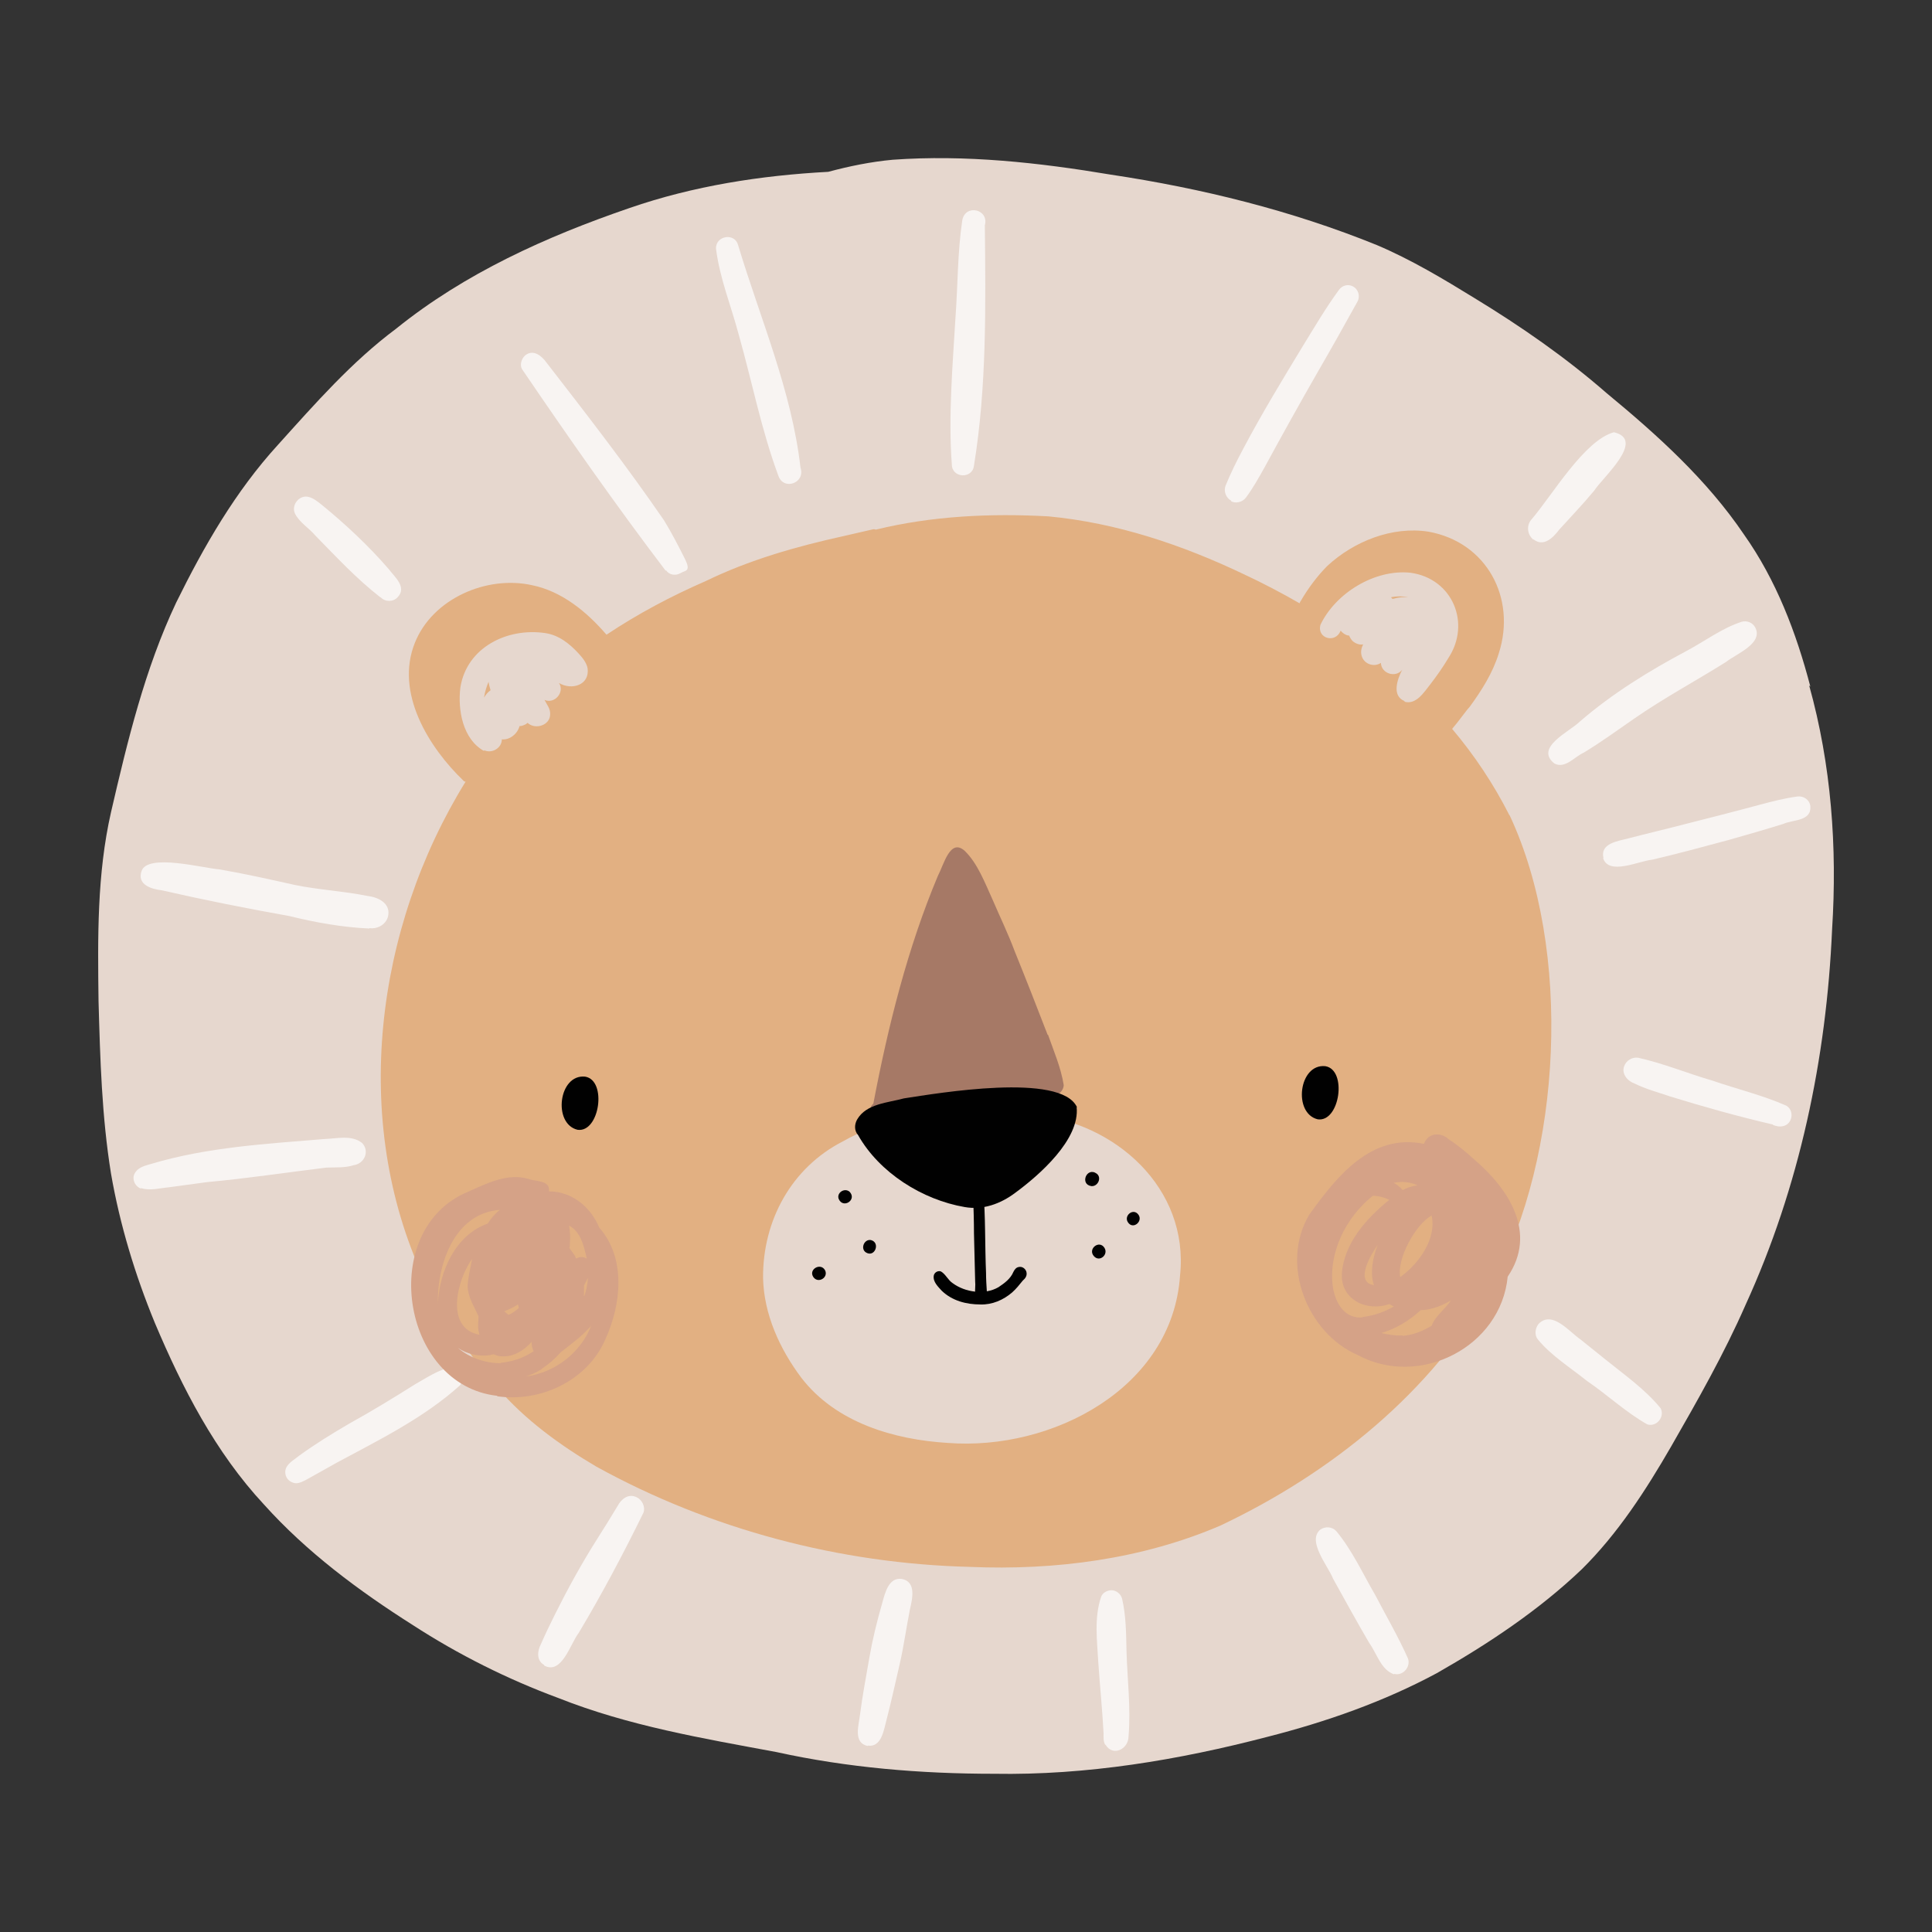 <?xml version="1.0" encoding="UTF-8"?>
<svg id="Layer_1" xmlns="http://www.w3.org/2000/svg" viewBox="0 0 480 480">
  <rect x="0" y="0" width="480" height="480" fill="#333333" stroke="none"/>
  <g id="lion">
    <path d="M449.48,170.29c5.5,19.7,7,40.2,5.7,60.6-1.4,32.1-8.1,64-21.5,93.3-5.3,12.1-11.9,23.7-18.5,35.2-6.3,10.9-13.2,21.6-22.2,30.5-10.7,10.2-23.2,18.5-36,25.8-13.2,7.1-27.5,12.1-42,15.8-22.2,5.8-45,9.6-68,9.2-18.2,0-36.4-1.5-54.1-5.4-18.3-3.4-36.7-6.5-54.1-13.4-12.7-4.7-24.9-10.8-36.3-18.2-13.4-8.5-26.3-18.1-36.9-29.9-12.1-13-20.3-29-27.1-45.1-4.9-11.9-8.7-24.4-10.9-37.1-2.3-14.2-2.7-28.6-3.1-42.9-.2-15.7-.4-31.5,3.1-46.9,4.1-17.7,8.4-35.6,16.2-52.1,6.9-14,14.7-27.6,25.3-39.2,9.2-10.2,18.3-20.6,29.3-28.8,17.1-13.8,37.3-22.9,58-30,15.9-5.5,32.6-8.1,49.4-9,5.2-1.4,10.6-2.5,16-3,18.1-1.3,36.3.7,54.2,3.7,22.6,3.4,44.9,8.9,66.1,17.5,8.5,3.6,16.5,8.4,24.3,13.2,11.5,7,22.6,14.7,32.8,23.6,12.6,10.4,24.9,21.5,34.1,35.1,8,11.3,13,24.4,16.5,37.8h0l-.3-.3h0Z" fill="#e6d7ce"/>
    <path d="M375.08,202.59c15.6,33.3,13.1,84.5-4.4,116.7-15,26.7-40,46.7-67.4,59.7-19.5,8.4-41.2,11.2-62.3,10.3-32.3-.8-64.5-9.3-92.8-24.9-9-5.3-17.7-11.6-24.6-19.6-7.1-8.3-13.4-17.4-18.3-27.2-18.2-39.2-12.1-87,10.4-123.4-.1,0-.3,0-.4-.1-8.8-8.4-17.2-22-12.2-34.4,4.4-11,17.9-16.8,29.1-14.3,7.4,1.5,13.6,6.6,18.5,12.3,7.8-5.2,16.1-9.6,24.6-13.3,10.9-5.3,22.5-8.6,34.3-11.2,2.5-.6,4.9-1.1,7.4-1.7.2,0,.4,0,.6.1,13.9-3.4,28.5-4.1,42.9-3.3,17,1.6,33.3,7.1,48.6,14.4,4.7,2.2,9.3,4.6,13.8,7.2.1-.3.2-.5.3-.6,1.8-3.1,4.1-6.2,6.6-8.7,6.6-6.1,16.1-9.9,25.1-8.5,14.5,2.6,21.9,16.5,17.5,30.2-1.5,4.9-4.3,9.3-7.3,13.4-.8.8-2.5,3.3-4.3,5.4,5.5,6.5,10.3,13.7,14.2,21.4h0l.1.1Z" fill="#e2b082"/>
    <path d="M256.38,276.89c20.6,1.8,39.1,18.3,36.8,40-1.9,28-31.8,43.6-57.7,41.6-13.3-.8-27.8-5-36.4-16.2-5.4-7.2-9.3-15.8-9.5-24.8-.1-14.3,7.1-27.4,19.8-33.9,8.2-4.7,17.9-6.6,27.4-6.6,6.5-.4,13.1-1.1,19.6-.1h0Z" fill="#e6d7ce"/>
    <path d="M348.98,174.19c-3.3-1.3-1.8-5.5-.6-7.8-1.6,2.1-5.2,1-5.3-1.7-1.6,1.1-4,.4-4.7-1.5-.4-1.1-.2-2.1.3-3.1-.9.2-1.9-.2-2.6-.8-.4-.4-.7-.9-.9-1.4h-.2c-.7-.1-1.4-.6-1.9-1.2-1.3,3.3-6,1.9-5-1.5,3.8-7.9,13.5-13.8,22.3-12.9,10.5,1.4,15.2,12.6,9.4,21.3-1.3,2.2-2.8,4.3-4.4,6.4-1.6,2-3.6,5.3-6.6,4.3h.2v-.1ZM345.88,148.79c.3,0,.7-.1,1-.2,1-.2,2-.3,3-.2-1.4-.3-2.9-.3-4.3,0l.3.3h0v.1Z" fill="#e6d7ce"/>
    <path d="M120.28,186.59c-5.3-2.9-6.6-10.2-5.9-15.8,1.6-10,11.7-14.9,21.1-13.5,3.4.5,6.1,2.7,8.3,5.1,1,1.1,1.9,2.2,2.2,3.6.6,4.2-3.9,5.6-7.1,3.7,1.5,2.3-1.1,5.3-3.6,4.2.6,1.2,1.5,2.2,1.4,3.6,0,2.7-3.7,3.9-5.6,2.1-.2.2-.5.4-.8.5-.4.2-.8.3-1.2.3-.5,1.9-2.4,3.5-4.4,3.3,0,2.2-2.5,3.6-4.4,2.7h0v.2h0ZM120.28,173.29c.4-.7.9-1.3,1.6-1.8-.2-.7-.4-1.4-.5-2.1h0c-.5,1.2-.9,2.5-1.1,3.8h0v.1Z" fill="#e6d7ce"/>
    <path d="M143.48,280.69c-6.2-1.5-4.7-13.9,1.9-13.2,5.5.9,3.6,14-1.9,13.2h0Z" fill="#010101"/>
    <path d="M243.68,323.39c-2.1-.3-1.2-3.5-1.4-4.9-.1-4-.2-8.1-.3-12.1,0-3-.1-6-.2-9.1,0-.9-.3-2.4.8-2.8.8-.2,1.5.2,1.7.9.6,6.9.4,13.9.7,20.9,0,1.5.1,3.1.2,4.6.2,1.1,0,2.6-1.5,2.5h0Z" fill="#010101"/>
    <path d="M243.58,324.09c-3.5,0-7-.9-9.6-3.4-.9-1-2.2-2.2-2-3.7.1-.8,1-1.4,1.8-1.1,1.2.7,1.7,2.1,2.9,2.9,3.1,2.3,8,3,11.4,1,1.5-1,3-2.1,3.7-3.8.3-.6.7-1.1,1.3-1.2.8-.2,1.6.3,1.9,1.1.3,1-.2,1.7-.9,2.3-.8,1-1.6,2-2.6,2.9-2.2,1.9-5,3.1-7.9,3h0Z" fill="#010101"/>
    <path d="M271.18,294.69c-3-.4-1.2-4.9,1.3-3.1,1.3,1,.3,3.2-1.3,3.1h0Z" fill="#010101"/>
    <path d="M280.18,303.59c-.9-1.5,1.1-3.3,2.4-2.1,1.8,1.7-1.1,4.3-2.4,2.1h0Z" fill="#010101"/>
    <path d="M271.78,312.09c-1.6-1.8,1.3-4.1,2.6-2.1,1.1,1.7-1.2,3.7-2.6,2.1h0Z" fill="#010101"/>
    <path d="M208.38,297.89c-.6-1.5,1.4-2.9,2.7-1.8,1.9,2-1.6,4.3-2.7,1.8h0Z" fill="#010101"/>
    <path d="M215.18,311.19c-1.5-.9-.5-3.4,1.2-3.1,2.4.6,1,4.4-1.2,3.1h0Z" fill="#010101"/>
    <path d="M202.08,317.29c-1.3-1.9,1.8-3.7,2.9-1.7.9,1.8-1.7,3.4-2.9,1.7h0Z" fill="#010101"/>
    <path d="M260.38,257.09c1.4,4,3.2,8.1,3.9,12.5-.3,7.1-30.1,6.5-35.3,7.4-3.9.2-7.6,2.1-11.5,1.2-.7-.4-1.2-1.1-1.3-2.1,0-.9.3-1.5.8-1.9,3.7-19.5,8.6-38.9,16-56.5,1.6-3.1,3.1-9.5,6.7-6.3,3.2,3.1,5,7.9,7,12.3,1.8,4.2,3.8,8.3,5.4,12.6,2.8,6.9,5.5,13.8,8.2,20.8h.1Z" fill="#a67966"/>
    <path d="M135.08,413.59c-1.8-1.1-1.6-3.4-.7-5.1,1.1-2.5,2.3-5,3.5-7.4,3.2-6.4,6.6-12.6,10.4-18.6,1.8-2.8,3.5-5.6,5.2-8.4.9-1.7,2.7-3.1,4.7-2.1,1.3.6,2.2,2.3,1.7,3.8-5,10.2-10.3,20.2-16.1,29.9-2.1,2.7-4.2,10.5-8.6,8.1h0v-.2h-.1ZM72.88,368.39c-1.3-.4-2.1-1.5-2-2.9.2-1.8,2.1-2.7,3.4-3.8,4-2.9,8.2-5.5,12.5-8,5.6-3.1,11-6.4,16.4-9.8,2.7-1.5,5.4-3.4,8.5-4.1,2.3-.4,4.1,2.6,2.6,4.4-9,8.1-20,13.5-30.6,19.2-2.5,1.4-5,2.8-7.5,4.2-1,.5-2.2,1.2-3.3.8h0ZM34.98,295.29c-1.6-.6-2.4-2.7-1.3-4.1.8-1.2,2.4-1.6,3.8-2,14-4.2,28.7-5,43.1-6.2,3.1-.1,6.8-1.1,9.4,1,1.9,2,.6,5.1-2.1,5.5-2.2.7-4.5.5-6.8.6-9.9,1.2-19.7,2.7-29.6,3.6-3.2.4-6.4.9-9.6,1.3-2.2.2-4.6.9-6.8.2h0l-.1.1ZM91.78,230.69c-6.7-.3-13.4-1.5-19.9-3.1-10.6-1.9-21.2-4-31.7-6.4-2.6-.3-6.2-1.4-5-4.8,1.5-4.4,15.3-.7,19.3-.4,6.4,1.1,12.6,2.5,18.9,3.9,5.9,1.2,12,1.5,17.9,2.7,2.6.3,5.6,1.7,5.2,4.7-.3,2.2-2.5,3.6-4.7,3.3h0v.1ZM94.48,148.39c-5.9-4.6-10.9-10-16.1-15.3-1.6-1.9-4-3.3-5.1-5.5-1-2.2,1.2-4.8,3.5-4.1,1.1.3,2.1,1.1,3,1.8,6,4.9,11.7,10.2,16.8,16.1,1.5,2,4.6,4.5,2.2,7-1.1,1.2-3.1,1.2-4.2,0h-.1ZM165.38,141.79c-12.4-16.3-24.2-33.2-35.7-50.1-.6-1.1-.1-2.6.8-3.4,2-1.6,4.1.1,5.3,1.8,10,12.9,20,25.8,29.2,39.2,1.9,3.1,3.6,6.4,5.2,9.6s0,2.8-1.1,3.5c-1.2.7-2.8.5-3.6-.7h0l-.1.1ZM193.38,118.19c-4.2-11.3-6.5-23.2-9.8-34.9-1.9-7.2-4.8-14.2-5.7-21.6,0-3.2,4.7-3.9,5.5-.8,5.5,18.3,13.3,36.1,15.5,55.3,1.3,3.8-4.2,5.8-5.5,2h0ZM236.48,115.39c-.9-11.9.2-24.6.9-36.4.6-8.1.5-16.3,1.7-24.3.8-4.1,6.7-2.7,5.6,1.3.2,19.9.5,40-2.7,59.7-.4,3.4-5.5,3.1-5.5-.3h0ZM305.88,124.39c-1.3-.7-1.9-2.3-1.4-3.7,1.3-3.2,2.8-6.2,4.4-9.2,4.6-8.7,9.7-17.1,14.8-25.5,2.9-4.7,5.7-9.5,9-14,.8-1.1,2.3-1.5,3.5-.8,1.3.7,1.8,2.4,1.1,3.7-3.2,5.8-6.4,11.5-9.7,17.2-4.6,8-9.1,16.1-13.5,24.2-1.4,2.5-2.8,5-4.5,7.3-.9,1.2-2.6,1.6-3.8.9h.1v-.1ZM380.98,134.09c-1.5-1.2-1.8-3.4-.6-4.9,5.2-6,13.2-19.8,20.6-21.8,8,1.9-2.8,11.2-4.9,14.5-2.9,3.5-6,6.7-8.7,9.7-1.5,2-3.9,4.4-6.4,2.4h0v.1ZM386.18,189.69c-5-4,3.8-7.9,6.3-10.4,8.1-7,17.2-12.6,26.6-17.6,4.5-2.4,8.7-5.6,13.6-7.2,1.3-.4,2.8.2,3.4,1.4,2.1,4-4.8,6.6-7.3,8.6-7.5,4.7-15.5,9-22.7,14-4.2,2.9-8.3,5.9-12.6,8.5-2.3,1-4.6,4.1-7.3,2.7h0ZM398.38,213.19c-.9-3.7,3.6-4.2,6.2-4.9,4.6-1.2,9.3-2.3,13.9-3.5,6.3-1.6,12.6-3.2,18.9-4.9,3-.8,6.1-1.6,9.2-2,1.5-.2,3,.8,3.2,2.4.3,3.8-4.3,3.3-6.7,4.4-4.5,1.4-9,2.7-13.6,4-6.3,1.7-12.6,3.4-19,4.9-3.3.3-10.8,4-12.2-.4h.1,0ZM409.28,353.89c-5.2-2.9-10-7.4-15-10.8-4.1-3.3-8.8-6.2-12.2-10.3-.9-1.1-.7-2.8.2-3.9,3.4-3.4,7.6,2,10.4,3.9,2,1.6,4.1,3.3,6.1,4.9,4.7,3.8,10,7.5,13.8,12.2,1.1,2.1-1,4.7-3.3,4h0ZM440.48,279.39c-8.6-2-17.2-4.4-25.6-7-2.9-1-6-1.8-8.8-3.2-1.7-.6-3.2-2.3-2.6-4.2.5-1.5,2-2.4,3.5-2.2,6.3,1.4,12.3,3.9,18.5,5.7,6.1,2.1,12.4,3.6,18.3,6.2,2.1,1.2,1.6,4.6-.8,5.1-.9.2-1.7,0-2.5-.3h0v-.1ZM346.38,415.99c-3.3-1.1-4.3-5.2-6.2-7.8-3.1-5.3-6-10.6-9-16-1.2-3.1-6.6-9.4-3.1-12.2,1.2-.8,2.9-.7,3.9.4,4,4.8,6.6,10.6,9.7,15.9,2.7,5.2,5.7,10.3,8.1,15.7.8,2-1.1,4.4-3.3,3.9h-.1v.1ZM274.58,433.49c-.5-.9-.4-1.9-.4-2.8-.3-5.8-.9-11.6-1.3-17.5-.3-5.5-1.1-11.2.7-16.5.4-1,1.5-1.6,2.6-1.6s2.3.9,2.6,2.1c1,4.3,1,8.8,1.1,13.1.2,7,1.1,14.1.5,21.1,0,3.2-3.9,5.1-5.7,2.1h-.1ZM215.58,433.79c-3.7-.8-2.2-5.2-1.9-7.9.6-4.7,1.5-9.3,2.3-14,.8-4.6,1.9-9.1,3.2-13.6.7-2.5,1.6-6.5,4.9-6,3.6.7,2.6,4.9,2,7.5-.9,4.5-1.5,9-2.5,13.4-1.1,4.7-2.1,9.4-3.3,14-.7,2.5-1.2,7-4.7,6.5h0v.1Z" fill="#f8f4f2" fill-rule="evenodd"/>
    <path d="M327.38,278.09c-6.2-1.5-4.7-13.9,1.9-13.2,5.5.9,3.6,14-1.9,13.2h0Z" fill="#010101"/>
    <path d="M267.48,274.99c.9,8.1-9.3,17-15.3,21.4-3.6,2.7-8,4.3-12.5,3.5-10.5-1.8-21.2-8.5-26.5-17.9-1-1.1-.9-2.7-.2-3.9,2.3-3.9,7.6-4.1,11.6-5.2,8.5-1.3,39-6.5,43,2.2h-.1v-.1Z" fill="#010101"/>
    <path d="M123.58,346.79c-24-2.6-29.8-41.4-7.3-50.7,4.7-2.1,9.8-4.7,15-3.2,1.8.7,5.5.3,5.1,3.1,5.7,0,10.4,3.9,12.5,9,6.7,7.6,5.5,19.1,1.5,27.8-4.4,10.2-16.1,15.7-26.9,14.1h0l.1-.1ZM134.68,340.09c-1.2.8-2.6,1.4-4,1.9,7.2-1,13.5-5.8,16.2-12.6-2.2,2.5-4.9,4.5-7.6,6.6-1.4,1.6-2.9,2.9-4.7,4.1h.1ZM124.38,338.59c2.9-.3,5.8-1.2,8.2-2.9-.4-.7-.5-1.5-.5-2.3-1.9,2.1-4.4,3.7-7.2,3.6-.8,0-1.5-.2-2.2-.5-.3,0-.7.1-1,.2-2.8.4-5.7-.3-7.9-1.8,2.9,2.5,6.9,3.8,10.7,3.8h-.1v-.1ZM119.08,331.69c0-.4-.1-.7-.2-1.1-.2-1.2,0-2.4,0-3.6-1.1-2.4-2.6-4.7-2.7-7.4.1-2.3.7-4.5,1.1-6.8-3.7,5.1-6.8,17.1,1.7,18.8h0l.1.1ZM126.28,326.69c1-.4,1.8-1,2.6-1.7,0-.3-.1-.6-.2-.9-.6.4-1.3.8-2,1.1-.5.2-.9.4-1.4.6.2.2.5.4.7.6,0,0,.2.2.3.2h0v.1ZM108.78,323.89c.4-8.1,4.4-17.1,12.4-19.9.5-.8,1.1-1.6,1.8-2.3.4-.4.8-.8,1.2-1.1-11.3.8-15.6,13.6-15.4,23.3h0ZM145.18,321.99c.5-1.4.8-3,.9-4.5-.3.6-.7,1.3-1,1.9v2.6h.1ZM142.88,312.19c.1.2.2.4.3.5.8-.5,1.7-.5,2.6,0-.7-3-1.4-6.6-4.4-8.2.3,1.5.3,3.1.2,4.6,0,.3,0,.6-.1,1,.5.7,1,1.4,1.5,2.1h-.1Z" fill="#d5a287"/>
    <path d="M337.38,336.69c-12.7-5.5-19.4-22.7-12.1-34.9,6.8-9.5,15.4-20.3,28.5-17.6,1-2.8,4.2-3,6.2-1.1,2.2,1.4,4.2,3.1,6.2,4.9,8.7,7.4,15.8,18.3,8.4,29.2-1.7,17.5-21.9,27.7-37.2,19.5h0ZM348.48,331.89c2.6-.2,5-1.2,7.2-2.5.8-2.3,3.4-4.2,4.8-6.3-1.4.8-2.8,1.5-4.3,1.9-1,.3-2.1.5-3.2.5-2.8,2.6-6.1,4.6-9.8,5.7,1.8.4,3.5.7,5.3.6h0v.1ZM338.58,327.19c2.7-.3,5.3-1.2,7.7-2.6-.4-.2-.8-.4-1.1-.6h0c-5.6,2-12.1-1.1-11.8-7.5.5-7.6,6.2-13.9,11.8-18.4-1.3-.6-2.7-1-4.1-1-6.7,5.3-11.2,14.3-9.9,22.9.7,3.9,3,7.8,7.5,7.3h-.1v-.1ZM341.38,319.29c-.6-1.6-.6-3.4-.4-5,.2-1.7.7-3.4,1.3-5-1.6,2.3-5.9,9.3-.9,10h0ZM347.88,317.29c4.6-3.3,9.1-9.5,7.8-15.3h0c-4,2.2-8.7,10.8-7.8,15.3h0ZM347.48,294.69c.4.3.7.6,1,1,.6-.3,1.2-.6,1.9-.8.6-.2,1.2-.3,1.8-.4-1.8-.8-3.9-1.1-5.9-.6.4.2.9.5,1.2.8h0Z" fill="#d5a287"/>
  </g>
</svg>